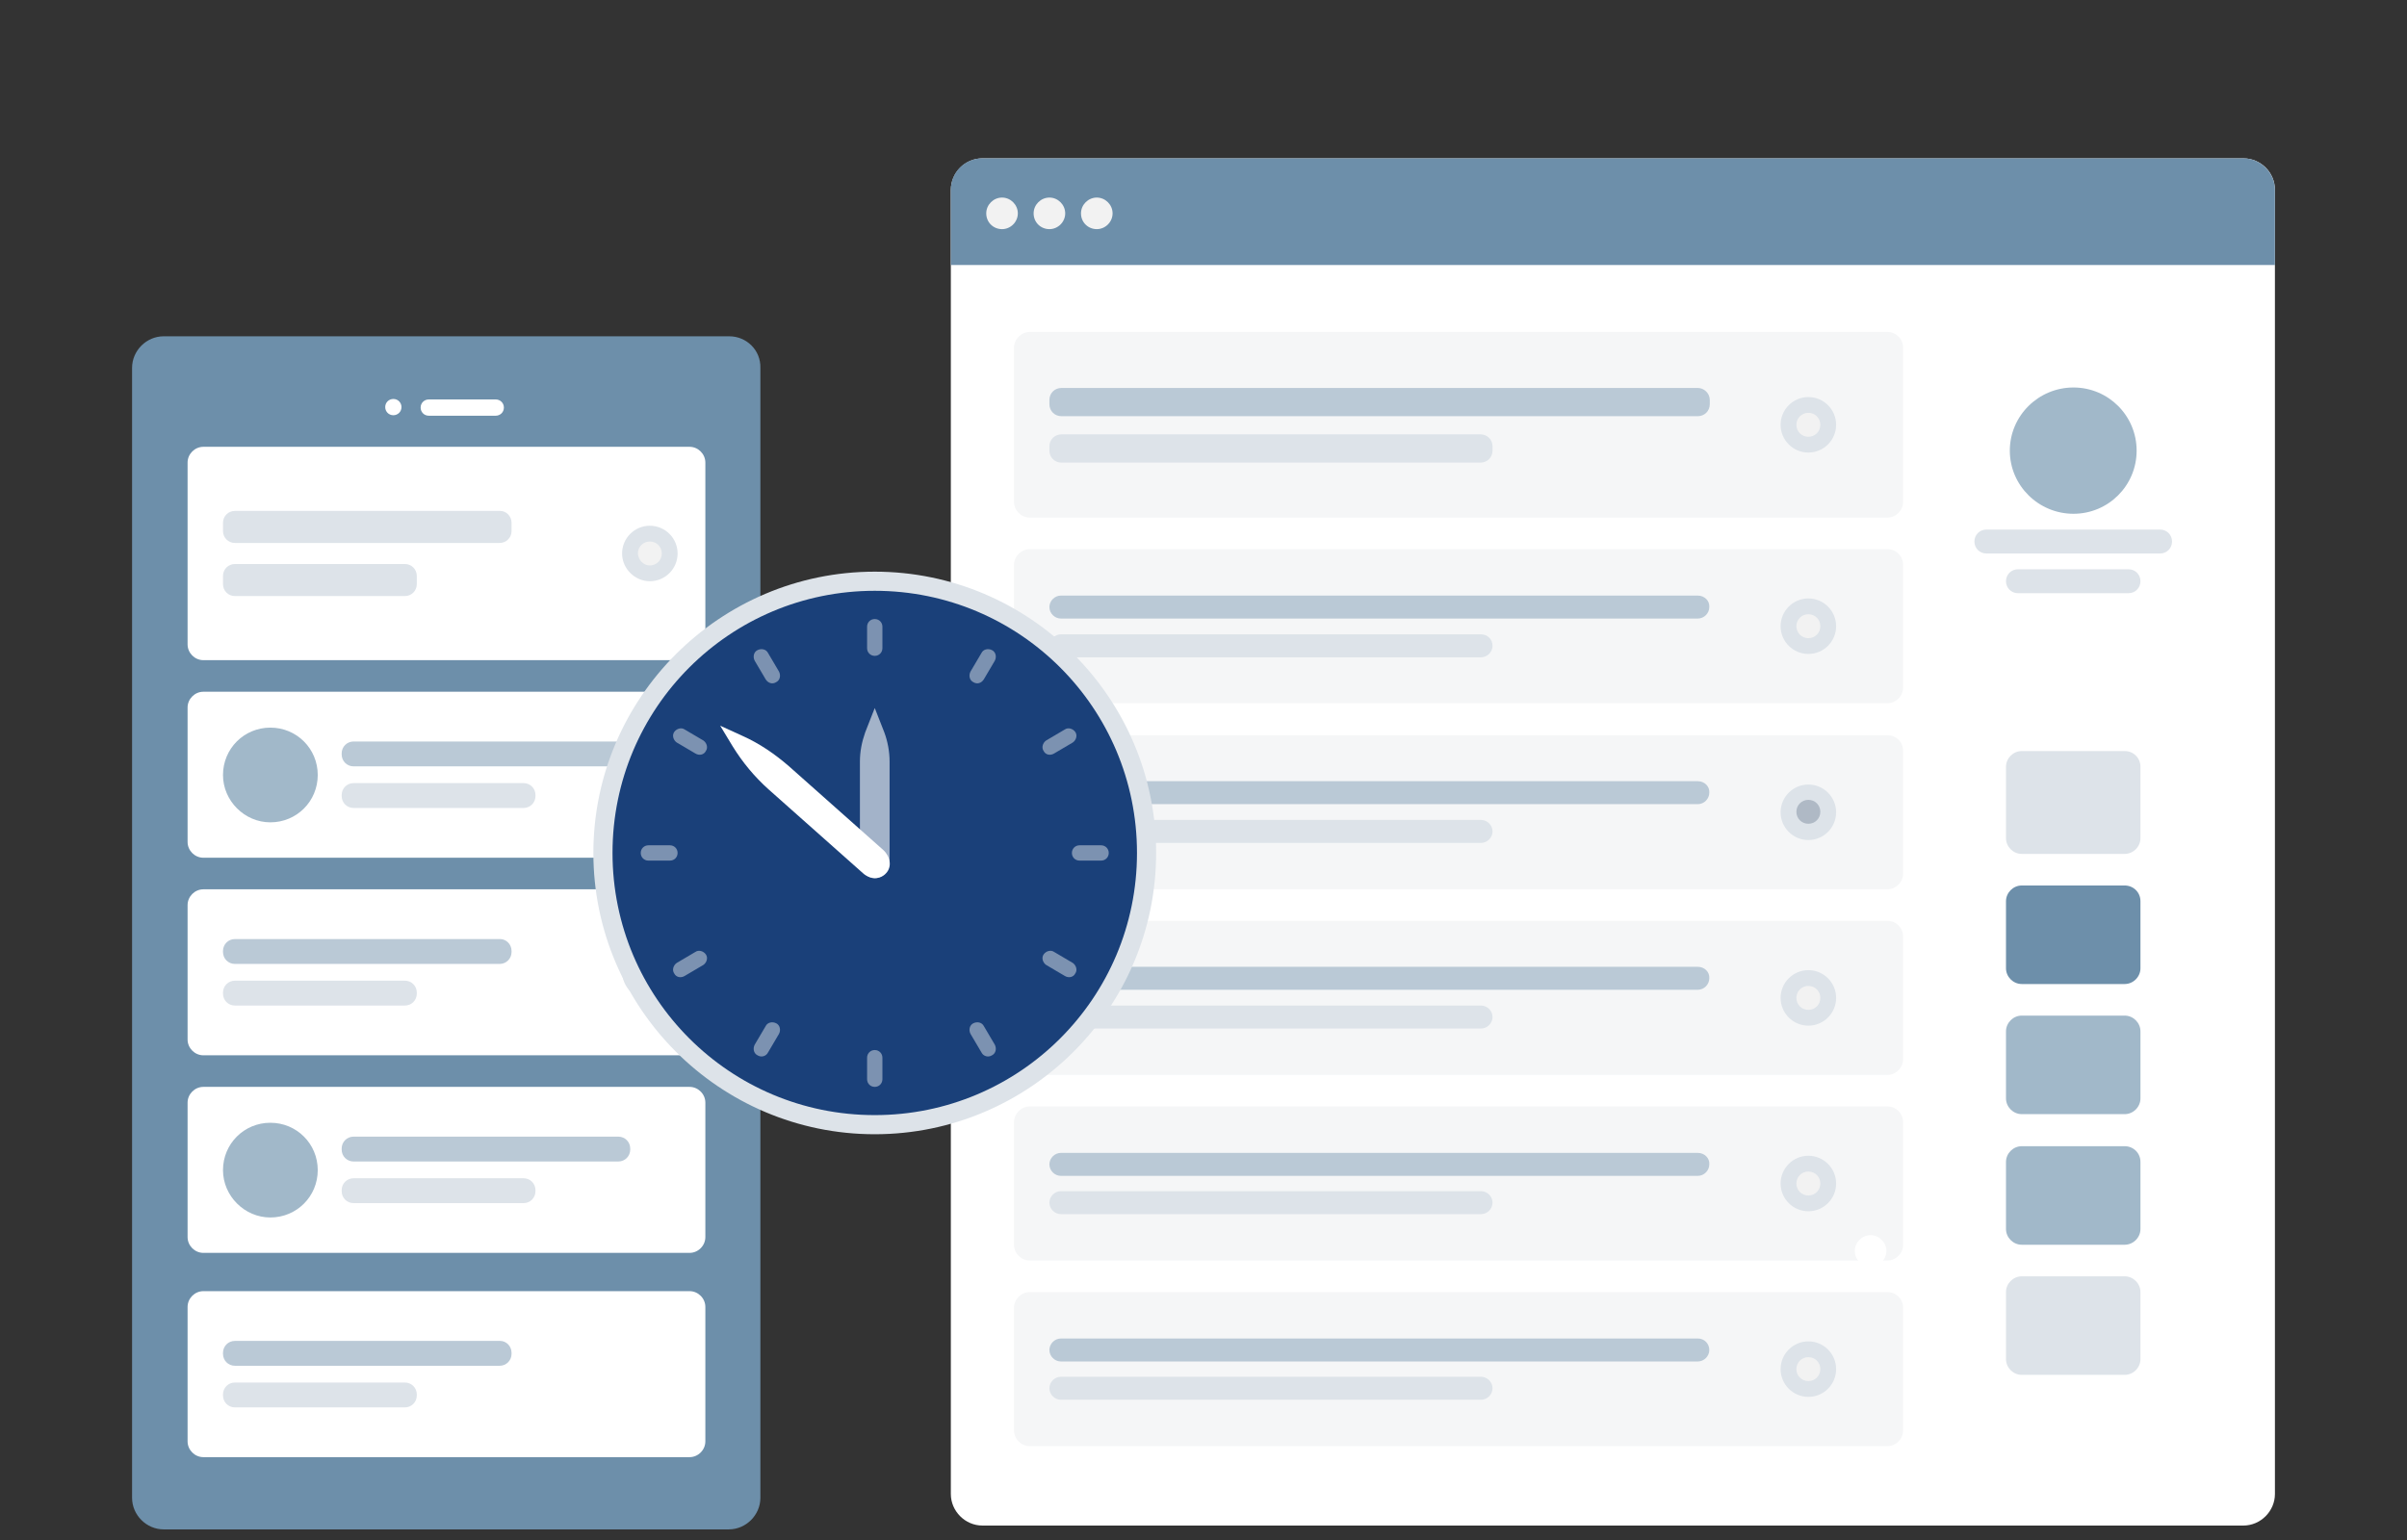 <?xml version="1.0" encoding="utf-8"?>
<!-- Generator: Adobe Illustrator 25.0.1, SVG Export Plug-In . SVG Version: 6.00 Build 0)  -->
<svg version="1.1" id="Layer_1" xmlns="http://www.w3.org/2000/svg" xmlns:xlink="http://www.w3.org/1999/xlink" x="0px" y="0px"
	 width="503px" height="322px" viewBox="0 0 503 322" style="enable-background:new 0 0 503 322;" xml:space="preserve">
<rect x="0" y="0" width="503" height="322" fill="#333333" stroke="none"/>
<style type="text/css">
	.st0{fill:#FFFFFF;}
	.st1{fill:#A1B8C9;}
	.st2{fill:#DDE3E9;}
	.st3{fill-rule:evenodd;clip-rule:evenodd;fill:#6D8FAA;}
	.st4{fill:#F2F2F2;}
	.st5{fill:#6D8FAA;}
	.st6{fill:#F5F6F7;}
	.st7{fill:#BAC9D6;}
	.st8{fill:#AFB9C5;}
	.st9{fill-rule:evenodd;clip-rule:evenodd;fill:#C5CFD6;}
	.st10{fill:#1A4079;}
	.st11{opacity:0.6;fill:#FFFFFF;}
	.st12{opacity:0.5;}
</style>
<path class="st0" d="M468.8,33.1H205.3c-3.6,0-6.6,3-6.6,6.6v272.6c0,3.6,3,6.6,6.6,6.6h263.5c3.6,0,6.6-3,6.6-6.6V39.7
	C475.4,36,472.4,33.1,468.8,33.1z"/>
<path class="st0" d="M455.6,68.6h-44.6c-3.7,0-6.6,3-6.6,6.6v53.7c0,3.6,3,6.6,6.6,6.6h44.6c3.6,0,6.6-3,6.6-6.6V75.2
	C462.2,71.5,459.2,68.6,455.6,68.6z"/>
<path class="st1" d="M433.3,107.4c7.3,0,13.2-5.9,13.2-13.2c0-7.3-5.9-13.2-13.2-13.2C426,81,420,86.9,420,94.2
	C420,101.5,426,107.4,433.3,107.4z"/>
<path class="st2" d="M451.4,110.7h-36.3c-1.4,0-2.5,1.1-2.5,2.5c0,1.4,1.1,2.5,2.5,2.5h36.3c1.4,0,2.5-1.1,2.5-2.5
	C453.9,111.8,452.8,110.7,451.4,110.7z"/>
<path class="st2" d="M444.8,119h-23.1c-1.4,0-2.5,1.1-2.5,2.5c0,1.4,1.1,2.5,2.5,2.5h23.1c1.4,0,2.5-1.1,2.5-2.5
	C447.3,120.1,446.2,119,444.8,119z"/>
<path class="st3" d="M205.3,33.1h263.5c3.6,0,6.6,3,6.6,6.6v15.7H198.7V39.7C198.7,36,201.6,33.1,205.3,33.1z"/>
<path class="st4" d="M209.4,47.9c1.8,0,3.3-1.5,3.3-3.3c0-1.8-1.5-3.3-3.3-3.3c-1.8,0-3.3,1.5-3.3,3.3
	C206.1,46.5,207.6,47.9,209.4,47.9z"/>
<path class="st4" d="M219.3,47.9c1.8,0,3.3-1.5,3.3-3.3c0-1.8-1.5-3.3-3.3-3.3s-3.3,1.5-3.3,3.3C216,46.5,217.5,47.9,219.3,47.9z"/>
<path class="st4" d="M229.2,47.9c1.8,0,3.3-1.5,3.3-3.3c0-1.8-1.5-3.3-3.3-3.3c-1.8,0-3.3,1.5-3.3,3.3
	C225.9,46.5,227.4,47.9,229.2,47.9z"/>
<path class="st0" d="M455.6,142.1h-44.6c-3.7,0-6.6,3-6.6,6.6v147c0,3.6,3,6.6,6.6,6.6h44.6c3.6,0,6.6-3,6.6-6.6v-147
	C462.2,145.1,459.2,142.1,455.6,142.1z"/>
<path class="st2" d="M444,157h-21.5c-1.8,0-3.3,1.5-3.3,3.3v14.9c0,1.8,1.5,3.3,3.3,3.3H444c1.8,0,3.3-1.5,3.3-3.3v-14.9
	C447.3,158.4,445.8,157,444,157z"/>
<path class="st5" d="M444,185.1h-21.5c-1.8,0-3.3,1.5-3.3,3.3v14c0,1.8,1.5,3.3,3.3,3.3H444c1.8,0,3.3-1.5,3.3-3.3v-14
	C447.3,186.5,445.8,185.1,444,185.1z"/>
<path class="st1" d="M444,212.3h-21.5c-1.8,0-3.3,1.5-3.3,3.3v14c0,1.8,1.5,3.3,3.3,3.3H444c1.8,0,3.3-1.5,3.3-3.3v-14
	C447.3,213.8,445.8,212.3,444,212.3z"/>
<path class="st2" d="M444,266.8h-21.5c-1.8,0-3.3,1.5-3.3,3.3v14c0,1.8,1.5,3.3,3.3,3.3H444c1.8,0,3.3-1.5,3.3-3.3v-14
	C447.3,268.3,445.8,266.8,444,266.8z"/>
<path class="st1" d="M444,239.6h-21.5c-1.8,0-3.3,1.5-3.3,3.3v14c0,1.8,1.5,3.3,3.3,3.3H444c1.8,0,3.3-1.5,3.3-3.3v-14
	C447.3,241,445.8,239.6,444,239.6z"/>
<path class="st6" d="M394.4,69.4H215.2c-1.8,0-3.3,1.5-3.3,3.3v32.2c0,1.8,1.5,3.3,3.3,3.3h179.2c1.8,0,3.3-1.5,3.3-3.3V72.7
	C397.7,70.9,396.3,69.4,394.4,69.4z"/>
<path class="st7" d="M354.8,81.1h-133c-1.4,0-2.5,1.1-2.5,2.5v0.9c0,1.4,1.1,2.5,2.5,2.5h133c1.4,0,2.5-1.1,2.5-2.5v-0.9
	C357.3,82.2,356.1,81.1,354.8,81.1z"/>
<path class="st2" d="M309.4,90.8h-87.6c-1.4,0-2.5,1.1-2.5,2.5v0.9c0,1.4,1.1,2.5,2.5,2.5h87.6c1.4,0,2.5-1.1,2.5-2.5v-0.9
	C311.9,91.9,310.8,90.8,309.4,90.8z"/>
<path class="st2" d="M377.9,94.6c3.2,0,5.8-2.6,5.8-5.8s-2.6-5.8-5.8-5.8c-3.2,0-5.8,2.6-5.8,5.8S374.7,94.6,377.9,94.6z"/>
<path class="st4" d="M377.9,91.3c1.4,0,2.5-1.1,2.5-2.5c0-1.4-1.1-2.5-2.5-2.5c-1.4,0-2.5,1.1-2.5,2.5
	C375.4,90.2,376.5,91.3,377.9,91.3z"/>
<path class="st6" d="M394.4,114.8H215.2c-1.8,0-3.3,1.5-3.3,3.3v25.6c0,1.8,1.5,3.3,3.3,3.3h179.2c1.8,0,3.3-1.5,3.3-3.3v-25.6
	C397.7,116.3,396.3,114.8,394.4,114.8z"/>
<path class="st7" d="M354.8,124.5H221.7c-1.3,0-2.4,1.1-2.4,2.4c0,1.3,1.1,2.4,2.4,2.4h133.1c1.3,0,2.4-1.1,2.4-2.4
	C357.3,125.6,356.2,124.5,354.8,124.5z"/>
<path class="st2" d="M309.5,132.6h-87.8c-1.3,0-2.4,1.1-2.4,2.4c0,1.3,1.1,2.4,2.4,2.4h87.8c1.3,0,2.4-1.1,2.4-2.4
	C311.9,133.6,310.8,132.6,309.5,132.6z"/>
<path class="st2" d="M377.9,136.7c3.2,0,5.8-2.6,5.8-5.8c0-3.2-2.6-5.8-5.8-5.8c-3.2,0-5.8,2.6-5.8,5.8
	C372.1,134.1,374.7,136.7,377.9,136.7z"/>
<path class="st4" d="M377.9,133.4c1.4,0,2.5-1.1,2.5-2.5c0-1.4-1.1-2.5-2.5-2.5c-1.4,0-2.5,1.1-2.5,2.5
	C375.4,132.3,376.5,133.4,377.9,133.4z"/>
<path class="st6" d="M394.4,153.7H215.2c-1.8,0-3.3,1.5-3.3,3.3v25.6c0,1.8,1.5,3.3,3.3,3.3h179.2c1.8,0,3.3-1.5,3.3-3.3V157
	C397.7,155.1,396.3,153.7,394.4,153.7z"/>
<path class="st7" d="M354.8,163.3H221.7c-1.3,0-2.4,1.1-2.4,2.4c0,1.3,1.1,2.4,2.4,2.4h133.1c1.3,0,2.4-1.1,2.4-2.4
	C357.3,164.4,356.2,163.3,354.8,163.3z"/>
<path class="st2" d="M309.5,171.4h-87.8c-1.3,0-2.4,1.1-2.4,2.4c0,1.3,1.1,2.4,2.4,2.4h87.8c1.3,0,2.4-1.1,2.4-2.4
	C311.9,172.5,310.8,171.4,309.5,171.4z"/>
<path class="st2" d="M377.9,175.6c3.2,0,5.8-2.6,5.8-5.8c0-3.2-2.6-5.8-5.8-5.8c-3.2,0-5.8,2.6-5.8,5.8
	C372.1,173,374.7,175.6,377.9,175.6z"/>
<path class="st8" d="M377.9,172.2c1.4,0,2.5-1.1,2.5-2.5c0-1.4-1.1-2.5-2.5-2.5c-1.4,0-2.5,1.1-2.5,2.5
	C375.4,171.1,376.5,172.2,377.9,172.2z"/>
<path class="st6" d="M394.4,270.1H215.2c-1.8,0-3.3,1.5-3.3,3.3V299c0,1.8,1.5,3.3,3.3,3.3h179.2c1.8,0,3.3-1.5,3.3-3.3v-25.6
	C397.7,271.6,396.3,270.1,394.4,270.1z"/>
<path class="st7" d="M354.8,279.8H221.7c-1.3,0-2.4,1.1-2.4,2.4s1.1,2.4,2.4,2.4h133.1c1.3,0,2.4-1.1,2.4-2.4
	S356.2,279.8,354.8,279.8z"/>
<path class="st2" d="M309.5,287.8h-87.8c-1.3,0-2.4,1.1-2.4,2.4c0,1.3,1.1,2.4,2.4,2.4h87.8c1.3,0,2.4-1.1,2.4-2.4
	C311.9,288.9,310.8,287.8,309.5,287.8z"/>
<path class="st2" d="M377.9,292c3.2,0,5.8-2.6,5.8-5.8c0-3.2-2.6-5.8-5.8-5.8c-3.2,0-5.8,2.6-5.8,5.8
	C372.1,289.4,374.7,292,377.9,292z"/>
<path class="st4" d="M377.9,288.7c1.4,0,2.5-1.1,2.5-2.5c0-1.4-1.1-2.5-2.5-2.5c-1.4,0-2.5,1.1-2.5,2.5
	C375.4,287.6,376.5,288.7,377.9,288.7z"/>
<path class="st6" d="M394.4,231.3H215.2c-1.8,0-3.3,1.5-3.3,3.3v25.6c0,1.8,1.5,3.3,3.3,3.3h179.2c1.8,0,3.3-1.5,3.3-3.3v-25.6
	C397.7,232.8,396.3,231.3,394.4,231.3z"/>
<path class="st7" d="M354.8,241H221.7c-1.3,0-2.4,1.1-2.4,2.4c0,1.3,1.1,2.4,2.4,2.4h133.1c1.3,0,2.4-1.1,2.4-2.4
	C357.3,242.1,356.2,241,354.8,241z"/>
<path class="st2" d="M309.5,249h-87.8c-1.3,0-2.4,1.1-2.4,2.4c0,1.3,1.1,2.4,2.4,2.4h87.8c1.3,0,2.4-1.1,2.4-2.4
	C311.9,250.1,310.8,249,309.5,249z"/>
<path class="st2" d="M377.9,253.2c3.2,0,5.8-2.6,5.8-5.8c0-3.2-2.6-5.8-5.8-5.8c-3.2,0-5.8,2.6-5.8,5.8
	C372.1,250.6,374.7,253.2,377.9,253.2z"/>
<path class="st4" d="M377.9,249.9c1.4,0,2.5-1.1,2.5-2.5c0-1.4-1.1-2.5-2.5-2.5c-1.4,0-2.5,1.1-2.5,2.5
	C375.4,248.8,376.5,249.9,377.9,249.9z"/>
<path class="st6" d="M394.4,192.5H215.2c-1.8,0-3.3,1.5-3.3,3.3v25.6c0,1.8,1.5,3.3,3.3,3.3h179.2c1.8,0,3.3-1.5,3.3-3.3v-25.6
	C397.7,194,396.3,192.5,394.4,192.5z"/>
<path class="st7" d="M354.8,202.1H221.7c-1.3,0-2.4,1.1-2.4,2.4c0,1.3,1.1,2.4,2.4,2.4h133.1c1.3,0,2.4-1.1,2.4-2.4
	C357.3,203.2,356.2,202.1,354.8,202.1z"/>
<path class="st2" d="M309.5,210.2h-87.8c-1.3,0-2.4,1.1-2.4,2.4c0,1.3,1.1,2.4,2.4,2.4h87.8c1.3,0,2.4-1.1,2.4-2.4
	C311.9,211.3,310.8,210.2,309.5,210.2z"/>
<path class="st2" d="M377.9,214.4c3.2,0,5.8-2.6,5.8-5.8c0-3.2-2.6-5.8-5.8-5.8c-3.2,0-5.8,2.6-5.8,5.8
	C372.1,211.8,374.7,214.4,377.9,214.4z"/>
<path class="st4" d="M377.9,211.1c1.4,0,2.5-1.1,2.5-2.5c0-1.4-1.1-2.5-2.5-2.5c-1.4,0-2.5,1.1-2.5,2.5
	C375.4,210,376.5,211.1,377.9,211.1z"/>
<path class="st0" d="M390.9,264.8c1.8,0,3.3-1.5,3.3-3.3s-1.5-3.3-3.3-3.3c-1.8,0-3.3,1.5-3.3,3.3S389.1,264.8,390.9,264.8z"/>
<path class="st5" d="M152.4,70.3H34.2c-3.6,0-6.6,3-6.6,6.6v236.2c0,3.6,3,6.6,6.6,6.6h118.1c3.6,0,6.6-3,6.6-6.6V76.9
	C159,73.2,156,70.3,152.4,70.3z"/>
<path class="st0" d="M82.2,86.8c0.9,0,1.7-0.7,1.7-1.7c0-0.9-0.7-1.7-1.7-1.7c-0.9,0-1.7,0.7-1.7,1.7C80.5,86,81.2,86.8,82.2,86.8z"
	/>
<path class="st0" d="M103.6,83.5h-14c-0.9,0-1.7,0.7-1.7,1.7c0,0.9,0.7,1.7,1.7,1.7h14c0.9,0,1.7-0.7,1.7-1.7
	C105.3,84.2,104.5,83.5,103.6,83.5z"/>
<path class="st0" d="M144.1,93.4H42.5c-1.8,0-3.3,1.5-3.3,3.3v38c0,1.8,1.5,3.3,3.3,3.3h101.6c1.8,0,3.3-1.5,3.3-3.3v-38
	C147.4,94.9,145.9,93.4,144.1,93.4z"/>
<path class="st2" d="M104.5,106.8H49.1c-1.4,0-2.5,1.1-2.5,2.5v1.7c0,1.4,1.1,2.5,2.5,2.5h55.3c1.4,0,2.5-1.1,2.5-2.5v-1.7
	C106.9,107.9,105.8,106.8,104.5,106.8z"/>
<path class="st2" d="M84.6,117.9H49.1c-1.4,0-2.5,1.1-2.5,2.5v1.7c0,1.4,1.1,2.5,2.5,2.5h35.5c1.4,0,2.5-1.1,2.5-2.5v-1.7
	C87.1,119,86,117.9,84.6,117.9z"/>
<path class="st2" d="M135.8,121.5c3.2,0,5.8-2.6,5.8-5.8s-2.6-5.8-5.8-5.8c-3.2,0-5.8,2.6-5.8,5.8S132.7,121.5,135.8,121.5z"/>
<path class="st4" d="M135.8,118.2c1.4,0,2.5-1.1,2.5-2.5c0-1.4-1.1-2.5-2.5-2.5c-1.4,0-2.5,1.1-2.5,2.5
	C133.4,117.1,134.5,118.2,135.8,118.2z"/>
<path class="st0" d="M144.1,144.6H42.5c-1.8,0-3.3,1.5-3.3,3.3V176c0,1.8,1.5,3.3,3.3,3.3h101.6c1.8,0,3.3-1.5,3.3-3.3v-28.1
	C147.4,146.1,145.9,144.6,144.1,144.6z"/>
<path class="st7" d="M129.2,155H73.9c-1.4,0-2.5,1.1-2.5,2.5v0.2c0,1.4,1.1,2.5,2.5,2.5h55.3c1.4,0,2.5-1.1,2.5-2.5v-0.2
	C131.7,156.1,130.6,155,129.2,155z"/>
<path class="st2" d="M109.4,163.7H73.9c-1.4,0-2.5,1.1-2.5,2.5v0.2c0,1.4,1.1,2.5,2.5,2.5h35.5c1.4,0,2.5-1.1,2.5-2.5v-0.2
	C111.9,164.8,110.8,163.7,109.4,163.7z"/>
<path class="st1" d="M56.5,171.9c5.5,0,9.9-4.4,9.9-9.9c0-5.5-4.4-9.9-9.9-9.9c-5.5,0-9.9,4.4-9.9,9.9
	C46.6,167.4,51.1,171.9,56.5,171.9z"/>
<path class="st0" d="M144.1,185.9H42.5c-1.8,0-3.3,1.5-3.3,3.3v28.1c0,1.8,1.5,3.3,3.3,3.3h101.6c1.8,0,3.3-1.5,3.3-3.3v-28.1
	C147.4,187.4,145.9,185.9,144.1,185.9z"/>
<path class="st7" d="M104.5,196.3H49.1c-1.4,0-2.5,1.1-2.5,2.5v0.2c0,1.4,1.1,2.5,2.5,2.5h55.3c1.4,0,2.5-1.1,2.5-2.5v-0.2
	C106.9,197.4,105.8,196.3,104.5,196.3z"/>
<path class="st2" d="M84.6,205H49.1c-1.4,0-2.5,1.1-2.5,2.5v0.2c0,1.4,1.1,2.5,2.5,2.5h35.5c1.4,0,2.5-1.1,2.5-2.5v-0.2
	C87.1,206.1,86,205,84.6,205z"/>
<path class="st2" d="M135.8,209c3.2,0,5.8-2.6,5.8-5.8c0-3.2-2.6-5.8-5.8-5.8c-3.2,0-5.8,2.6-5.8,5.8
	C130.1,206.4,132.7,209,135.8,209z"/>
<path class="st4" d="M135.8,205.7c1.4,0,2.5-1.1,2.5-2.5c0-1.4-1.1-2.5-2.5-2.5c-1.4,0-2.5,1.1-2.5,2.5
	C133.4,204.6,134.5,205.7,135.8,205.7z"/>
<path class="st0" d="M144.1,227.2H42.5c-1.8,0-3.3,1.5-3.3,3.3v28.1c0,1.8,1.5,3.3,3.3,3.3h101.6c1.8,0,3.3-1.5,3.3-3.3v-28.1
	C147.4,228.7,145.9,227.2,144.1,227.2z"/>
<path class="st7" d="M129.2,237.6H73.9c-1.4,0-2.5,1.1-2.5,2.5v0.2c0,1.4,1.1,2.5,2.5,2.5h55.3c1.4,0,2.5-1.1,2.5-2.5v-0.2
	C131.7,238.7,130.6,237.6,129.2,237.6z"/>
<path class="st2" d="M109.4,246.3H73.9c-1.4,0-2.5,1.1-2.5,2.5v0.2c0,1.4,1.1,2.5,2.5,2.5h35.5c1.4,0,2.5-1.1,2.5-2.5v-0.2
	C111.9,247.4,110.8,246.3,109.4,246.3z"/>
<path class="st1" d="M56.5,254.5c5.5,0,9.9-4.4,9.9-9.9c0-5.5-4.4-9.9-9.9-9.9c-5.5,0-9.9,4.4-9.9,9.9
	C46.6,250,51.1,254.5,56.5,254.5z"/>
<path class="st9" d="M456.1,220.1C456.1,220.1,456.1,220.1,456.1,220.1C456.1,220.1,456.1,220,456.1,220.1z"/>
<path class="st9" d="M456.1,220.1C456.1,220.1,456.1,220.1,456.1,220.1C456.1,220.1,456.1,220,456.1,220.1z"/>
<path class="st9" d="M456.1,219.9C456.1,220,456.1,220,456.1,219.9C456.1,220,456.1,220,456.1,219.9
	C456.2,220.4,456.1,220.1,456.1,219.9z"/>
<path class="st9" d="M456.1,220C456.1,220.1,456.1,220.1,456.1,220C456.2,220.2,456.1,220,456.1,220z"/>
<path class="st9" d="M456.1,220.1C456.1,220.1,456.1,220.1,456.1,220.1C456.1,220.1,456.1,220.1,456.1,220.1z"/>
<path class="st9" d="M456.1,220.1C456.1,220.1,456.1,220,456.1,220.1L456.1,220.1z"/>
<path class="st9" d="M456.1,220.1L456.1,220.1C456.1,220.1,456.1,220.1,456.1,220.1z"/>
<g>
	<path class="st10" d="M182.8,235.1c-31.3,0-56.8-25.5-56.8-56.8s25.5-56.8,56.8-56.8c31.3,0,56.8,25.5,56.8,56.8
		S214.1,235.1,182.8,235.1z"/>
	<path class="st2" d="M182.8,123.5c30.3,0,54.8,24.5,54.8,54.8c0,30.3-24.5,54.8-54.8,54.8c-30.3,0-54.8-24.5-54.8-54.8
		C128,148,152.5,123.5,182.8,123.5 M182.8,119.5c-32.4,0-58.8,26.4-58.8,58.8c0,32.4,26.4,58.8,58.8,58.8
		c32.4,0,58.8-26.4,58.8-58.8C241.6,145.9,215.2,119.5,182.8,119.5L182.8,119.5z"/>
</g>
<path class="st11" d="M179.7,179.9v-20.7c0-2.1,0.4-4.1,1.1-6.1l2-5.1l2,5.1c0.7,1.9,1.1,4,1.1,6.1v20.7c0,2-1.4,3.7-3.1,3.7l0,0
	C181.1,183.6,179.7,181.9,179.7,179.9z"/>
<path class="st0" d="M144.1,269.9H42.5c-1.8,0-3.3,1.5-3.3,3.3v28.1c0,1.8,1.5,3.3,3.3,3.3h101.6c1.8,0,3.3-1.5,3.3-3.3v-28.1
	C147.4,271.4,145.9,269.9,144.1,269.9z"/>
<path class="st7" d="M104.5,280.3H49.1c-1.4,0-2.5,1.1-2.5,2.5v0.2c0,1.4,1.1,2.5,2.5,2.5h55.3c1.4,0,2.5-1.1,2.5-2.5v-0.2
	C106.9,281.4,105.8,280.3,104.5,280.3z"/>
<path class="st2" d="M84.6,289H49.1c-1.4,0-2.5,1.1-2.5,2.5v0.2c0,1.4,1.1,2.5,2.5,2.5h35.5c1.4,0,2.5-1.1,2.5-2.5v-0.2
	C87.1,290.1,86,289,84.6,289z"/>
<path class="st0" d="M180.3,182.5L160.6,165c-2.9-2.6-5.4-5.6-7.5-9l-2.6-4.3l4.6,2.1c3.6,1.6,6.8,3.8,9.8,6.4l19.7,17.5
	c1.5,1.4,1.8,3.5,0.6,4.8l0,0C184,183.9,181.8,183.9,180.3,182.5z"/>
<g class="st12">
	<path class="st2" d="M182.8,137.1L182.8,137.1c-0.9,0-1.6-0.7-1.6-1.6V131c0-0.9,0.7-1.6,1.6-1.6l0,0c0.9,0,1.6,0.7,1.6,1.6v4.5
		C184.4,136.4,183.7,137.1,182.8,137.1z"/>
	<path class="st2" d="M182.8,227.2L182.8,227.2c-0.9,0-1.6-0.7-1.6-1.6v-4.5c0-0.9,0.7-1.6,1.6-1.6l0,0c0.9,0,1.6,0.7,1.6,1.6v4.5
		C184.4,226.5,183.7,227.2,182.8,227.2z"/>
</g>
<g class="st12">
	<path class="st2" d="M141.6,178.3L141.6,178.3c0,0.9-0.7,1.6-1.6,1.6h-4.5c-0.9,0-1.6-0.7-1.6-1.6l0,0c0-0.9,0.7-1.6,1.6-1.6h4.5
		C140.9,176.7,141.6,177.4,141.6,178.3z"/>
	<path class="st2" d="M231.7,178.3L231.7,178.3c0,0.9-0.7,1.6-1.6,1.6h-4.5c-0.9,0-1.6-0.7-1.6-1.6l0,0c0-0.9,0.7-1.6,1.6-1.6h4.5
		C231,176.7,231.7,177.4,231.7,178.3z"/>
</g>
<g class="st12">
	<path class="st2" d="M203.4,142.6L203.4,142.6c-0.8-0.4-1-1.4-0.6-2.2l2.3-3.9c0.4-0.8,1.4-1,2.2-0.6l0,0c0.8,0.4,1,1.4,0.6,2.2
		l-2.3,3.9C205.1,142.8,204.2,143.1,203.4,142.6z"/>
	<path class="st2" d="M158.3,220.6L158.3,220.6c-0.8-0.4-1-1.4-0.6-2.2l2.3-3.9c0.4-0.8,1.4-1,2.2-0.6l0,0c0.8,0.4,1,1.4,0.6,2.2
		l-2.3,3.9C160.1,220.8,159.1,221.1,158.3,220.6z"/>
</g>
<g class="st12">
	<path class="st2" d="M218.1,157L218.1,157c-0.5-0.7-0.2-1.7,0.5-2.2l3.9-2.3c0.7-0.5,1.7-0.2,2.2,0.5l0,0c0.5,0.7,0.2,1.7-0.5,2.2
		l-3.9,2.3C219.5,158,218.5,157.8,218.1,157z"/>
	<path class="st2" d="M140.9,203.5L140.9,203.5c-0.5-0.7-0.2-1.7,0.5-2.2l3.9-2.3c0.7-0.5,1.7-0.2,2.2,0.5h0
		c0.5,0.7,0.2,1.7-0.5,2.2l-3.9,2.3C142.3,204.5,141.3,204.3,140.9,203.5z"/>
</g>
<g class="st12">
	<path class="st2" d="M162.2,142.6L162.2,142.6c0.8-0.4,1-1.4,0.6-2.2l-2.3-3.9c-0.4-0.8-1.4-1-2.2-0.6l0,0c-0.8,0.4-1,1.4-0.6,2.2
		l2.3,3.9C160.5,142.8,161.4,143.1,162.2,142.6z"/>
	<path class="st2" d="M207.3,220.6L207.3,220.6c0.8-0.4,1-1.4,0.6-2.2l-2.3-3.9c-0.4-0.8-1.4-1-2.2-0.6l0,0c-0.8,0.4-1,1.4-0.6,2.2
		l2.3,3.9C205.5,220.8,206.5,221.1,207.3,220.6z"/>
</g>
<g class="st12">
	<path class="st2" d="M147.5,157L147.5,157c0.5-0.7,0.2-1.7-0.5-2.2l-3.9-2.3c-0.7-0.5-1.7-0.2-2.2,0.5l0,0
		c-0.5,0.7-0.2,1.7,0.5,2.2l3.9,2.3C146.1,158,147.1,157.8,147.5,157z"/>
	<path class="st2" d="M224.7,203.5L224.7,203.5c0.5-0.7,0.2-1.7-0.5-2.2l-3.9-2.3c-0.7-0.5-1.7-0.2-2.2,0.5l0,0
		c-0.5,0.7-0.2,1.7,0.5,2.2l3.9,2.3C223.3,204.5,224.3,204.3,224.7,203.5z"/>
</g>
</svg>
